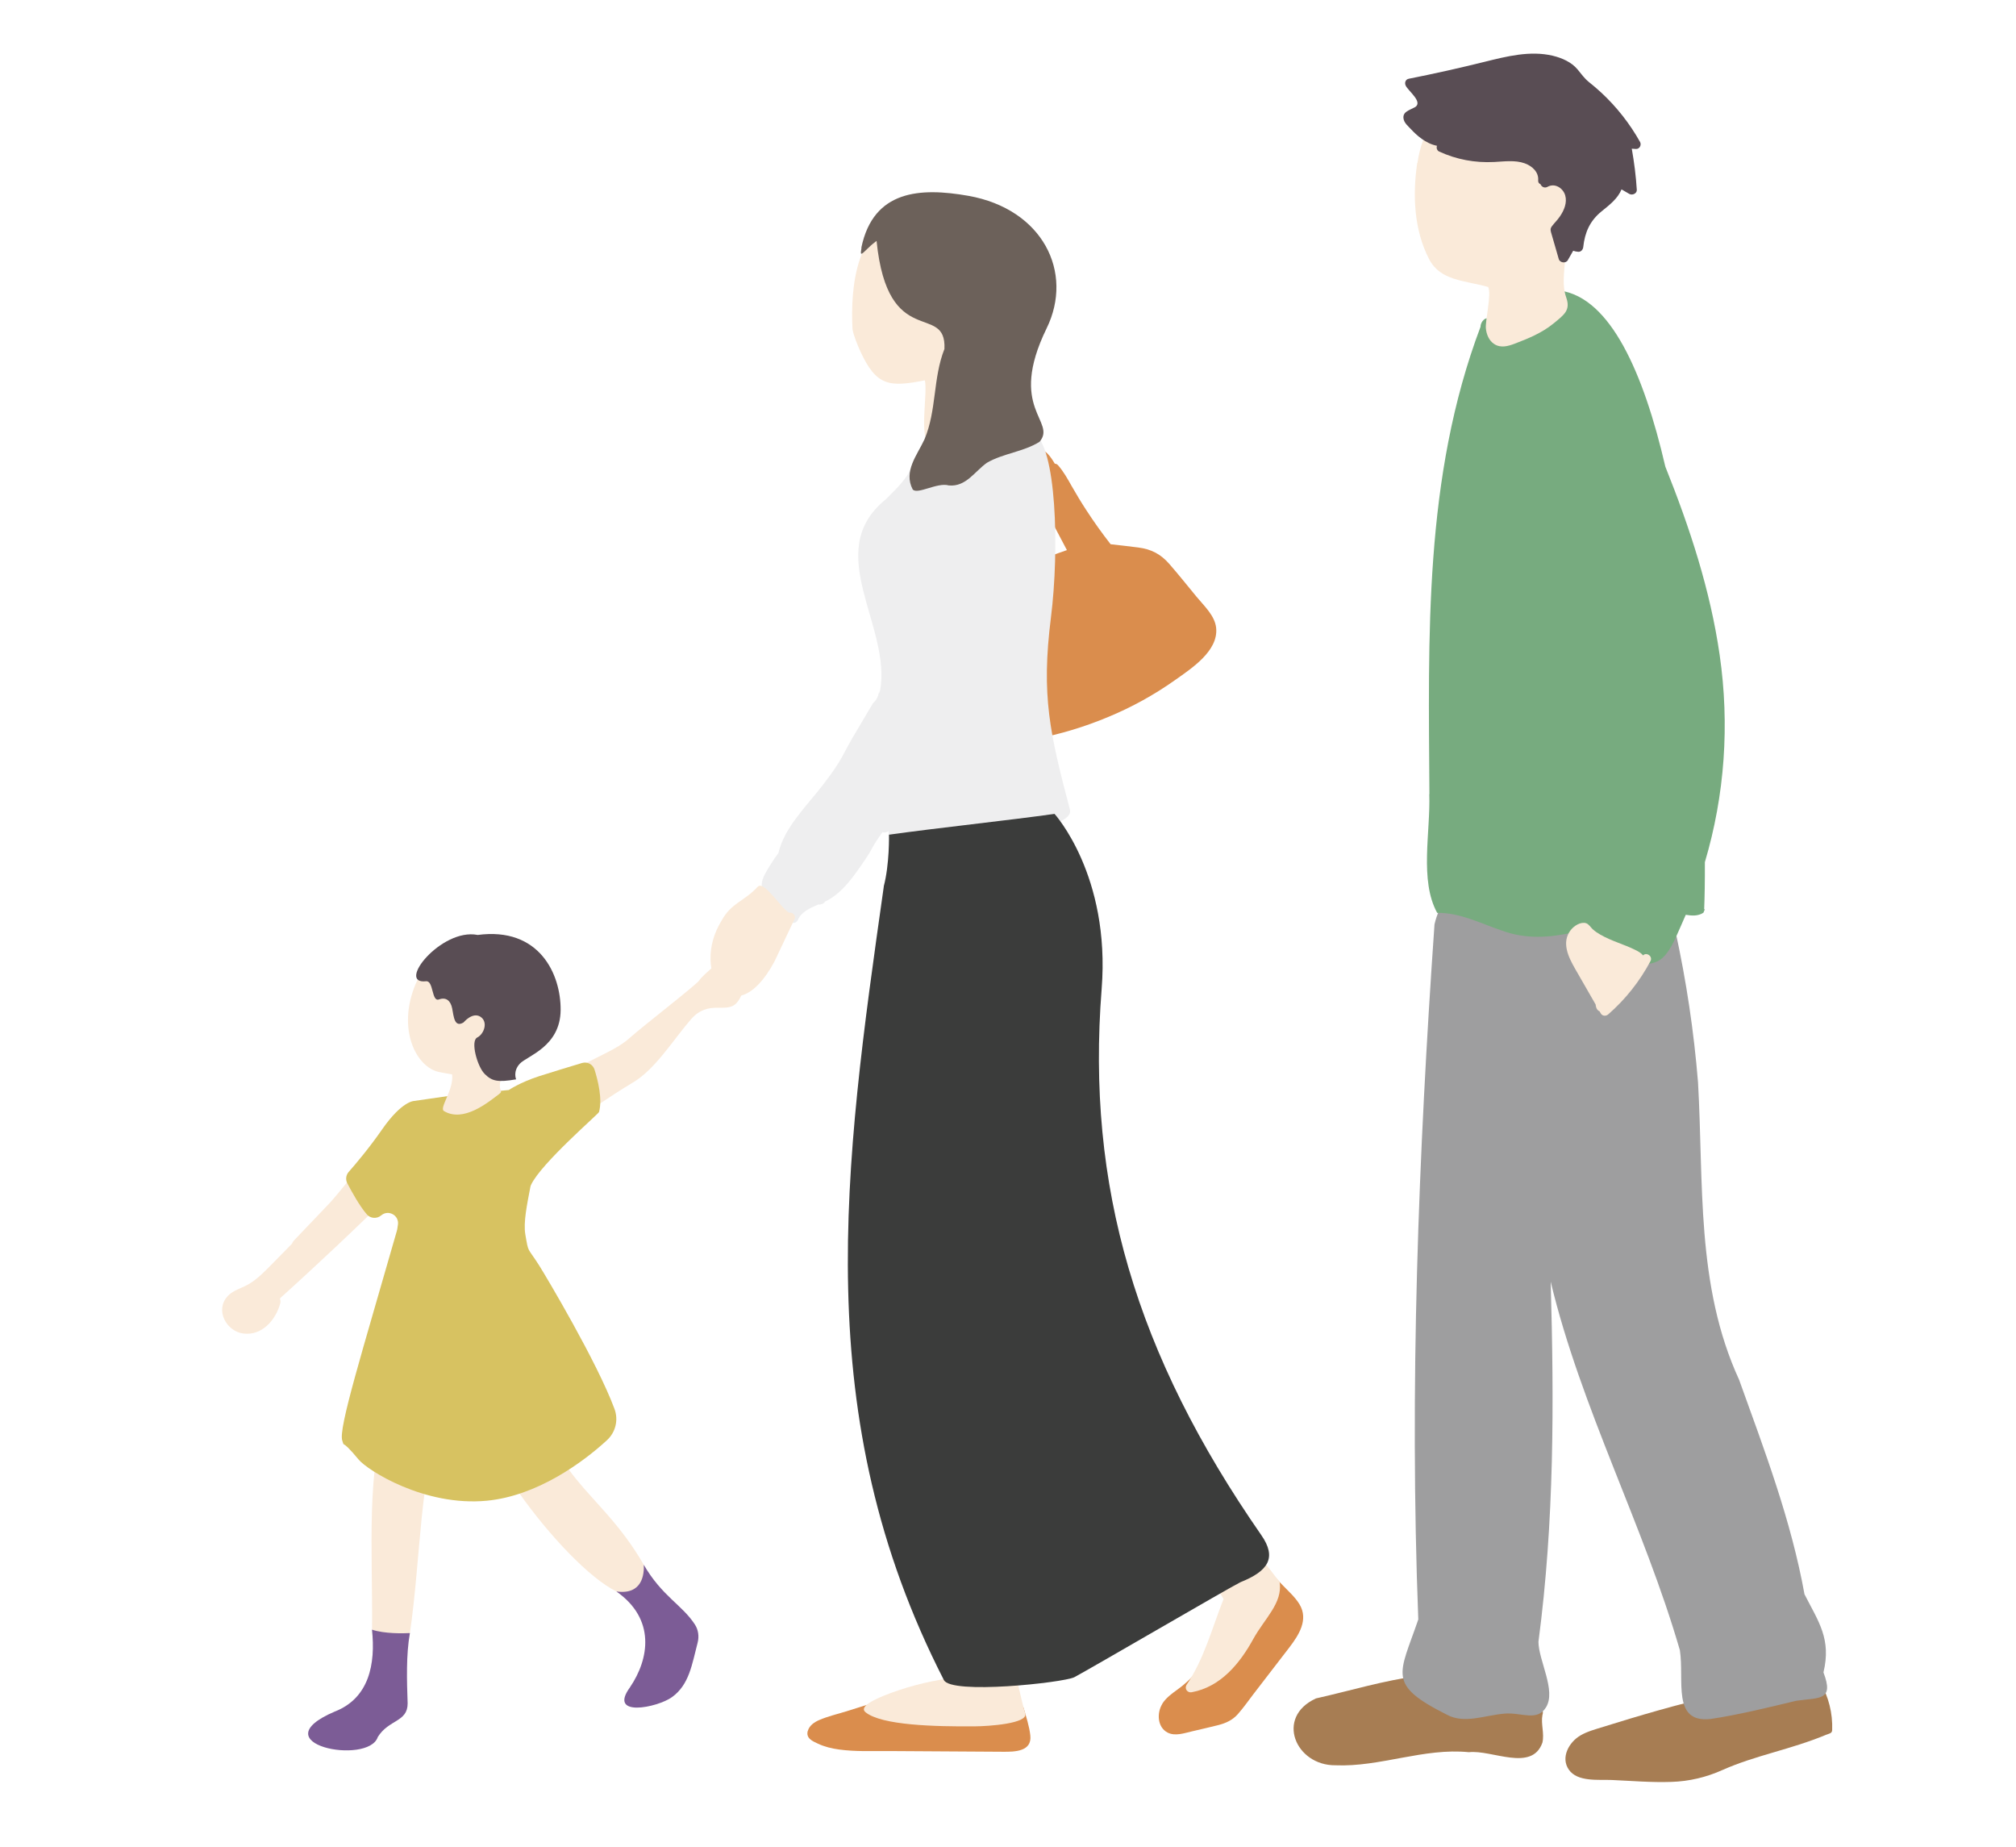 <?xml version="1.0" encoding="UTF-8"?>
<svg id="_レイヤー_1" data-name="レイヤー 1" xmlns="http://www.w3.org/2000/svg" viewBox="0 0 284.91 261">
  <defs>
    <style>
      .cls-1 {
        fill: #594d54;
      }

      .cls-2 {
        fill: #77ab7f;
      }

      .cls-3 {
        fill: #eeeeef;
      }

      .cls-4 {
        fill: #faead9;
      }

      .cls-5 {
        fill: #a77d53;
      }

      .cls-6 {
        fill: #7c5c96;
      }

      .cls-7 {
        fill: #9e9e9f;
      }

      .cls-8 {
        fill: #da8d4d;
      }

      .cls-9 {
        fill: #d7c261;
      }

      .cls-10 {
        fill: #6c615a;
      }

      .cls-11 {
        fill: #3b3c3b;
      }
    </style>
  </defs>
  <g>
    <path class="cls-8" d="M129.28,89.2c.31-.77,1.03-1.33,1.63-1.89,1.53-1.43,3.11-2.84,4.94-3.92,1.82-1.08,3.87-1.77,5.88-2.48,3.02-1.06,6.03-2.12,9.05-3.18-1.17-2.22-2.35-4.44-3.5-6.68-.54-1.05-1.07-2.14-1.3-3.3-.05-.28-.1-.58-.11-.88-.18-.35-.37-.7-.54-1.06-.37-.76-.36-1.68.21-2.14.09-.41.73-.56,1.11-.29,1.13.08,1.85,1.19,2.42,2.14.15,0,.31.06.45.21.8.91,1.36,1.94,1.95,2.98.65,1.14,1.33,2.27,2.05,3.37,1.07,1.65,2.22,3.26,3.44,4.82,1.31.15,2.61.29,3.91.46,1.86.24,3.18.95,4.37,2.31,1.33,1.52,2.58,3.1,3.87,4.66,1.07,1.29,2.58,2.67,2.76,4.38.34,3.26-3.45,5.72-5.86,7.42-2.91,2.06-6.07,3.8-9.4,5.18-3.3,1.38-6.74,2.43-10.28,3.1-1.8.34-3.61.59-5.44.74-1.72.14-3.52.29-5.25.15-1.88-.15-2.42-1.77-3.08-3.2-.78-1.7-1.46-3.44-2.01-5.22-.57-1.82-1.01-3.67-1.31-5.54-.12-.72-.26-1.46.02-2.16Z"/>
    <path class="cls-8" d="M164.25,240.75c.52-.83,1.32-1.42,2.1-1.98.97-.7,1.85-1.46,2.59-2.4,1.48-1.87,2.41-4.12,3.17-6.37.46-1.36.86-2.75,1.32-4.11.41-1.23.79-2.59,1.47-3.7.52-.86,1.32-1.53,2.36-1.51.24,0,.48.05.7.14.17-.01.34.04.49.2.19.2.39.41.58.61.1,0,.21.02.29.09.25.19.36.41.39.63l1.44,1.51c.85.9,1.87,1.77,2.51,2.84,1.3,2.17-.12,4.35-1.45,6.09-1.68,2.19-3.37,4.37-5.05,6.56-.73.95-1.42,1.95-2.22,2.85-.76.86-1.7,1.28-2.79,1.56-1.23.31-2.47.59-3.7.88-1.08.25-2.38.72-3.44.17-1.46-.76-1.54-2.78-.75-4.05Z"/>
    <path class="cls-4" d="M167.65,238.12c2.52-3.68,3.64-8.07,5.27-12.19-.44-.78-1.77-2.57-1.34-3.63,1.53-1.55,3.37-5.01,5.82-2.65.9.36,2.83,3.14,3.45,3.9.43,2.99-2.13,5.12-3.75,8.07-1.89,3.43-4.58,6.73-8.68,7.49-.58.11-1.03-.44-.76-.99Z"/>
    <path class="cls-8" d="M114.16,244.6c.2-.78.93-1.27,1.63-1.57,1.19-.51,2.5-.82,3.74-1.2,2.55-.8,5.09-1.59,7.64-2.39,5.52-1.72,17.2.82,17.48,1.84.36,1.28.82,2.62.96,3.94.25,2.29-2.23,2.31-3.84,2.3-5.4-.03-10.8-.06-16.2-.1-2.32-.01-4.69.1-7-.22-1.03-.14-2.03-.38-2.97-.82-.8-.37-1.71-.76-1.45-1.79Z"/>
    <path class="cls-4" d="M124.75,239.66c5.95-2.41,12.53-3.34,18.89-2.76,0,0,.72,3.43,1.25,5.23.41,1.41-5.18,1.79-7.15,1.8-5.48.04-13.17-.12-15.44-2.01-.96-.8,1.54-1.88,2.45-2.25Z"/>
    <path class="cls-4" d="M120.48,46.52c-.31-5.88.45-15.18,7.96-16.05,7.77-2.2,12.23,6.3,11.22,12.48-.03,5.36.02,11.24-.04,16.56.43,4.58-5.08,3.19-8.19,3.3-1.63-.79-.28-7.28-.73-9.07-5.08,1.01-6.86.77-9.1-4.07-.37-.8-.99-2.31-1.12-3.16Z"/>
    <path class="cls-3" d="M108.86,122.22c.35-.58.74-1.14,1.15-1.69.82-3.59,3.99-6.65,6.2-9.51,3.21-4.18,2.42-3.75,5.13-8.22.7-1.16,1.38-2.32,2.06-3.48.42-.34.68-.82.77-1.34,0,0,.02,0,.03-.01.04-.07.08-.14.12-.21,0-.03,0-.07-.01-.1.02,0,.04-.02.06-.02,1.7-9.2-8.34-19.69.84-27.11,1.66-1.66,3.46-3.32,4.01-5.62.09-.36.4-.48.69-.44.65-.86.99-2.38,2.11-2.74,1.67-5.33,8.02-3.29,12.09-1.98.71.25,2.58.38,1.95,1.44,3.24,1.74,3.68,16.4,2.46,26.08-1.39,11.06-.16,16.32,2.69,27.14,1,3.93-25.41,5.16-25.56,5.35,0-.8-.04-1.58-.09-2.36-.11.12-.27.21-.48.23-.14.01-.26-.01-.38-.04-2.23,3.21-.82,1.57-3.05,4.77-1.18,1.69-2.41,3.39-4.19,4.56-.25.17-.54.32-.85.46-.19.31-.57.47-.96.42-1.19.51-2.42,1.07-2.87,2.15-.18.43-.73.64-1.12.28-.9-.83-1.74-1.7-2.52-2.63-.62-.75-1.52-1.62-1.49-2.63.03-.95.73-1.95,1.21-2.75Z"/>
    <path class="cls-10" d="M121.73,34.99c1.7-8.15,8.32-8.52,15.13-7.32,10.5,1.87,14.93,10.8,11.05,18.73-5.57,11.4,1.48,13.08-.99,16.02-2.25,1.42-5.13,1.63-7.43,2.96-1.73,1.21-2.96,3.44-5.4,3.21-1.63-.47-4.41,1.33-5.1.57-1.34-2.57.63-4.84,1.66-7.08,1.74-4.1,1.18-8.62,2.82-12.77.31-6.7-8.01.37-9.59-15.27-.38.3-.64.47-1.24,1.06-1.09,1.08-1.05.96-.89-.11Z"/>
    <path class="cls-11" d="M124.89,125.26c.83-3.11.75-7.32.75-7.32,6.51-.92,16.88-2.02,23.39-2.94,0,0,7.92,8.69,6.66,24.73-2.19,27.87,4.82,51.63,22.57,77.19,2.22,3.2.97,5.07-2.95,6.64-1.38.65-21.36,12.31-23.49,13.43-1.62.78-17.42,2.48-18.43.39-19.11-37.31-14.12-72.46-8.49-112.11Z"/>
    <path class="cls-4" d="M101.98,130.08c1.37-2.52,3.16-2.68,5.12-4.8.89-.89,3.28,3.06,4.41,3.68.48-.1,1.06.4.76.94l-2.83,5.98c-5.78,10.73-12.01,1.48-7.46-5.8Z"/>
  </g>
  <g>
    <path class="cls-5" d="M223.34,245.22c1-.58,2.15-.88,3.24-1.22,1.28-.4,2.56-.79,3.85-1.18,2.68-.8,5.36-1.57,8.07-2.26,5.73-1.44,11.58-2.46,17.5-2.55.03-.57.88-.95,1.24-.32,1.19,2.07,1.78,4.39,1.69,6.78-.02.47-.44.48-.85.65-4.99,2.08-10.01,2.91-14.63,4.97-2.32,1.04-4.71,1.61-7.25,1.69-2.8.1-5.63-.15-8.43-.27-1.84-.08-4.82.31-6.05-1.45-1.21-1.73.03-3.91,1.63-4.84Z"/>
    <path class="cls-5" d="M185.95,239.99c9.39-2.09,19.91-6.09,29.08-1.09.21-.02.42.07.53.34.83.74,2.89,1.81,2.42,3.11-.23,1.28.3,2.58,0,3.88-1.48,4.2-7.15.98-10.39,1.35-6.35-.64-12.57,2.12-18.86,1.85-5.65.05-8.52-6.79-2.78-9.43Z"/>
    <path class="cls-7" d="M200.44,228.85c-1.26-32.77.02-65.67,2.29-98.24,2.63-11.43,19.68-6.98,27.57-4.19,2.58,1.13,4.96,2.83,6.49,5.19,1.53,7.02,2.6,14.14,3.18,21.3.82,14.24-.32,28.72,5.81,42.05,3.6,10,7.35,19.85,9.24,30.31,2,3.91,3.81,6.31,2.68,11.04,1.54,4.03-.57,3.54-3.82,4-3.81.91-8.24,2.01-12.14,2.58-5.49.6-3.68-5.42-4.33-9.71-5.11-17.63-13.96-34.18-18.26-52.08.48,17.18.52,33.85-1.73,50.89.03,2.67,2.53,6.88,1.07,9.25-1.26,2.06-3.5.69-5.84.89-2.87.24-5.68,1.49-8.16.16-8.54-4.29-6.72-5.65-4.06-13.44Z"/>
    <path class="cls-2" d="M202.01,112.19c-.13-22.21-.81-44.76,7.23-66.03-.02-.69.8-1.65,1.45-.94,3.47-1.01,6.78-2.4,9.9-4.14,6.97,1.08,11.66,11.46,14.76,24.85,3.46,8.63,6.36,17.46,7.68,26.62,1.42,9.82.73,19.78-2.09,29.27.01,2.72-.03,5-.1,6.67.04,0,.07-.01.1-.02-.07.17-.15.33-.21.5-.78.5-1.64.43-2.49.29-.22.5-.43,1.01-.66,1.51-.67,1.46-1.3,3.24-2.47,4.43-1.12,1.14-2.74,1.16-4.24.78-3.08-.8-5.98-2.34-8.46-4.24-3.37.74-6.76,1.02-10.21-.27-2.97-.99-5.85-2.53-9.09-2.48-2.53-4.59-.93-11.45-1.12-16.78Z"/>
    <path class="cls-4" d="M222,131.4c.45-.58,1.38-1.19,2.16-.95.37.12.65.59.93.85.33.3.7.55,1.09.77,1.56.9,3.32,1.35,4.92,2.15.4.2.83.42,1.1.78.47-.51,1.42.11,1.05.81-1.52,2.85-3.54,5.4-5.97,7.52-.32.28-.83.26-1.05-.14-.06-.1-.11-.19-.17-.29-.19-.08-.35-.24-.44-.45-.07-.17-.1-.35-.12-.52-.96-1.68-1.93-3.36-2.89-5.03-.96-1.67-1.99-3.76-.61-5.51Z"/>
    <path class="cls-4" d="M200.32,23.02c.33-2.21,1.03-4.41,2.49-6.2,1.24-1.53,2.93-2.67,4.8-3.42,3.85-1.54,8.44-1.53,12.27.07,1.94.81,3.66,2.09,4.78,3.79,1.26,1.9,1.7,4.18,1.71,6.39,0,2.04-.24,4.16-1.74,5.74-.77.82-1.64,1.46-2.09,2.51-.4.93-1.3,2.69-1.3,3.68,0,2-.62,4.39.1,6.43.65,1.83-.26,2.44-1.82,3.72-1.58,1.29-3.52,2.1-5.45,2.83-.95.36-1.97.65-2.89.06-.76-.49-1.11-1.39-1.19-2.22-.1-1.14.82-4.81.33-5.85-3.44-.95-6.75-.88-8.34-3.91-2.16-4.14-2.36-9.12-1.69-13.62Z"/>
    <path class="cls-1" d="M199.92,15.18c1.29-.72-.86-2.27-1.26-3.08-.18-.36-.06-.87.42-.97,3.59-.71,7.16-1.51,10.71-2.39,3.12-.77,6.45-1.63,9.67-.86,1.32.32,2.62.9,3.48,1.92.54.64.94,1.25,1.61,1.79.6.48,1.18.97,1.74,1.49,2.2,2.04,4.05,4.41,5.49,6.98.23.41-.05,1.03-.61.99-.19-.01-.37-.03-.56-.04.34,1.93.59,3.86.71,5.82.03.5-.62.82-1.06.57-.37-.21-.73-.42-1.1-.64-.52,1.28-1.65,2.16-2.8,3.09-1.69,1.36-2.39,3.02-2.61,5.07-.04.33-.29.68-.7.66-.26-.02-.5-.07-.72-.15-.25.44-.5.88-.76,1.33-.29.51-1.13.37-1.28-.16l-1.02-3.53c-.13-.45-.24-.71.05-1.1.36-.48.81-.9,1.14-1.4.59-.86,1.04-1.94.74-2.97-.29-1-1.44-1.79-2.5-1.2-.44.24-.85-.02-.99-.37-.21-.09-.36-.27-.33-.56.09-1.14-.82-2-1.9-2.39-1.35-.49-2.91-.26-4.31-.19-2.72.14-5.34-.35-7.79-1.48-.28-.13-.4-.48-.32-.74,0-.02.02-.05.02-.07-.79-.16-1.52-.52-2.18-1-.57-.41-1.07-.88-1.54-1.39-.35-.37-.83-.78-.97-1.28-.31-1.11.76-1.33,1.53-1.76Z"/>
  </g>
  <g>
    <path class="cls-4" d="M32.13,183.18c.83-.91,2.08-1.16,3.1-1.78,1.16-.7,2.14-1.71,3.09-2.67.98-.99,1.96-1.99,2.94-2.99.06-.17.16-.33.29-.47,1.18-1.24,2.37-2.48,3.55-3.72.55-.58,1.1-1.15,1.65-1.73,1.59-1.83,3.11-3.72,4.52-5.69.5-.71,1.4-.41,1.72.18.25,0,.51.1.73.33.49.51,1.18.66,1.56,1.31.15.25.23.52.25.79.41.37.58,1.07.07,1.58-2.68,2.65-5.38,5.26-8.12,7.84-1.35,1.27-2.71,2.53-4.07,3.79-.68.63-1.37,1.25-2.05,1.88-.32.29-.65.59-.97.88-.2.18-.41.37-.61.55-.09.08-.16.17-.22.23.08.22.11.46.04.7-.65,2.34-2.58,4.59-5.24,4.23-2.38-.32-3.98-3.3-2.22-5.23Z"/>
    <path class="cls-4" d="M68.76,197.5c.99-.66,7.8-2.78,7.8-2.78.01,13.86,8.06,15.3,14.42,26.38.23,3.52-1.35,5-3.86,3.77-7.56-3.68-23-24.3-18.35-27.37Z"/>
    <path class="cls-4" d="M52.58,230.27c.11-11.46-.92-22.42,2.31-31.81,0,0,7.5,2.68,7.5,2.68-3.08,6.83-2.88,18.77-4.46,29.62-.31,2.12-2.46.84-5.36-.48Z"/>
    <path class="cls-4" d="M78.96,152.21c6.25-3.34,8.16-3.89,10.04-5.56,1.88-1.68,9.53-7.59,9.82-8.12.29-.54,4.3-4.31,5.68-3.52,1.38.79,1.05,5.18-.42,6.73-1.47,1.55-3.94-.57-6.43,2.29-2.49,2.86-5,7.02-8.19,8.92-3.19,1.9-7.3,4.77-7.3,4.77l-3.19-5.51Z"/>
    <path class="cls-9" d="M56.13,173.76c.04-.23.08-.48.11-.73.18-1.3-1.34-2.15-2.35-1.31l-.04.03c-.59.49-1.49.43-1.99-.14-1.04-1.19-2.17-3.25-2.78-4.42-.27-.52-.19-1.16.2-1.6.97-1.1,2.89-3.37,4.69-5.96,2.85-4.12,4.58-4.07,4.58-4.07h0s6.43-.93,6.43-.93c.03,0,.05,0,.08,0l6.84-.61h0s1.61-1.09,4.27-1.95c1.78-.57,4.48-1.39,6.08-1.87.75-.22,1.54.19,1.77.93.49,1.55,1.13,4.15.64,5.99-.07.28-8.2,7.26-9.61,10.3-.05.1-.08.21-.1.32-.46,2.41-1,4.98-.71,6.67.48,2.78.24,1.68,1.99,4.45.93,1.48,8.15,13.58,10.61,20.21.58,1.55.17,3.29-1.05,4.42-3.44,3.17-9.92,7.89-17,8.56-8.83.84-16.86-4.31-18.1-5.81-2.7-3.26-1.92-1.49-2.32-2.69-.58-1.69,2.84-12.58,7.71-29.61.02-.06.03-.12.04-.18Z"/>
    <path class="cls-6" d="M47.34,241.83c4.82-1.9,5.75-6.69,5.23-11.56,1.81.59,4.4.53,5.36.48-.55,3.09-.43,6.76-.32,9.94,0,2.66-2.67,2.25-4.22,4.75-1.33,4.05-16.82.98-6.06-3.61Z"/>
    <path class="cls-6" d="M89.05,238.38c2.7-3.98,3.63-9.61-1.94-13.51,3.7.52,3.94-2.47,3.87-3.77,2.59,4.46,5.42,5.66,7.22,8.43.5.76.62,1.71.39,2.59-.8,3.05-1.17,5.91-3.62,7.68-2.07,1.49-9.11,2.93-5.92-1.41Z"/>
    <path class="cls-4" d="M58.73,139.06c2.67-6.37,9.35-5.45,12.12-4.42,0,0,6.27,3.49,3.39,10.48-.8,1.95-1.7,3.37-2.65,4.4-.33.95-.74,2.27-.92,3.48-.18,1.23.51,1.11-.15,1.6-1.57,1.19-5.02,4.04-7.78,2.39-.72-.43,1.44-3.04,1.15-5.18-.63-.1-1.22-.22-1.77-.32-3.29-.62-6.06-6.06-3.39-12.43Z"/>
    <path class="cls-1" d="M67.47,132.1c-5.12-.98-11.52,7.03-7.26,6.55,1.08-.12.77,2.95,1.82,2.57,1.05-.38,1.66.22,1.87,1.25.23,1.2.32,2.77,1.61,2,0,0,1.25-1.52,2.38-.81,1.13.72.53,2.45-.45,2.94-.98.49,0,4.08,1.05,5.14,1.05,1.05,1.88,1.21,4.45.77,0,0-.49-1.13.53-2.22,1.02-1.09,5.72-2.39,5.76-7.57.04-5.08-3.01-11.78-11.74-10.61Z"/>
  </g>
</svg>
